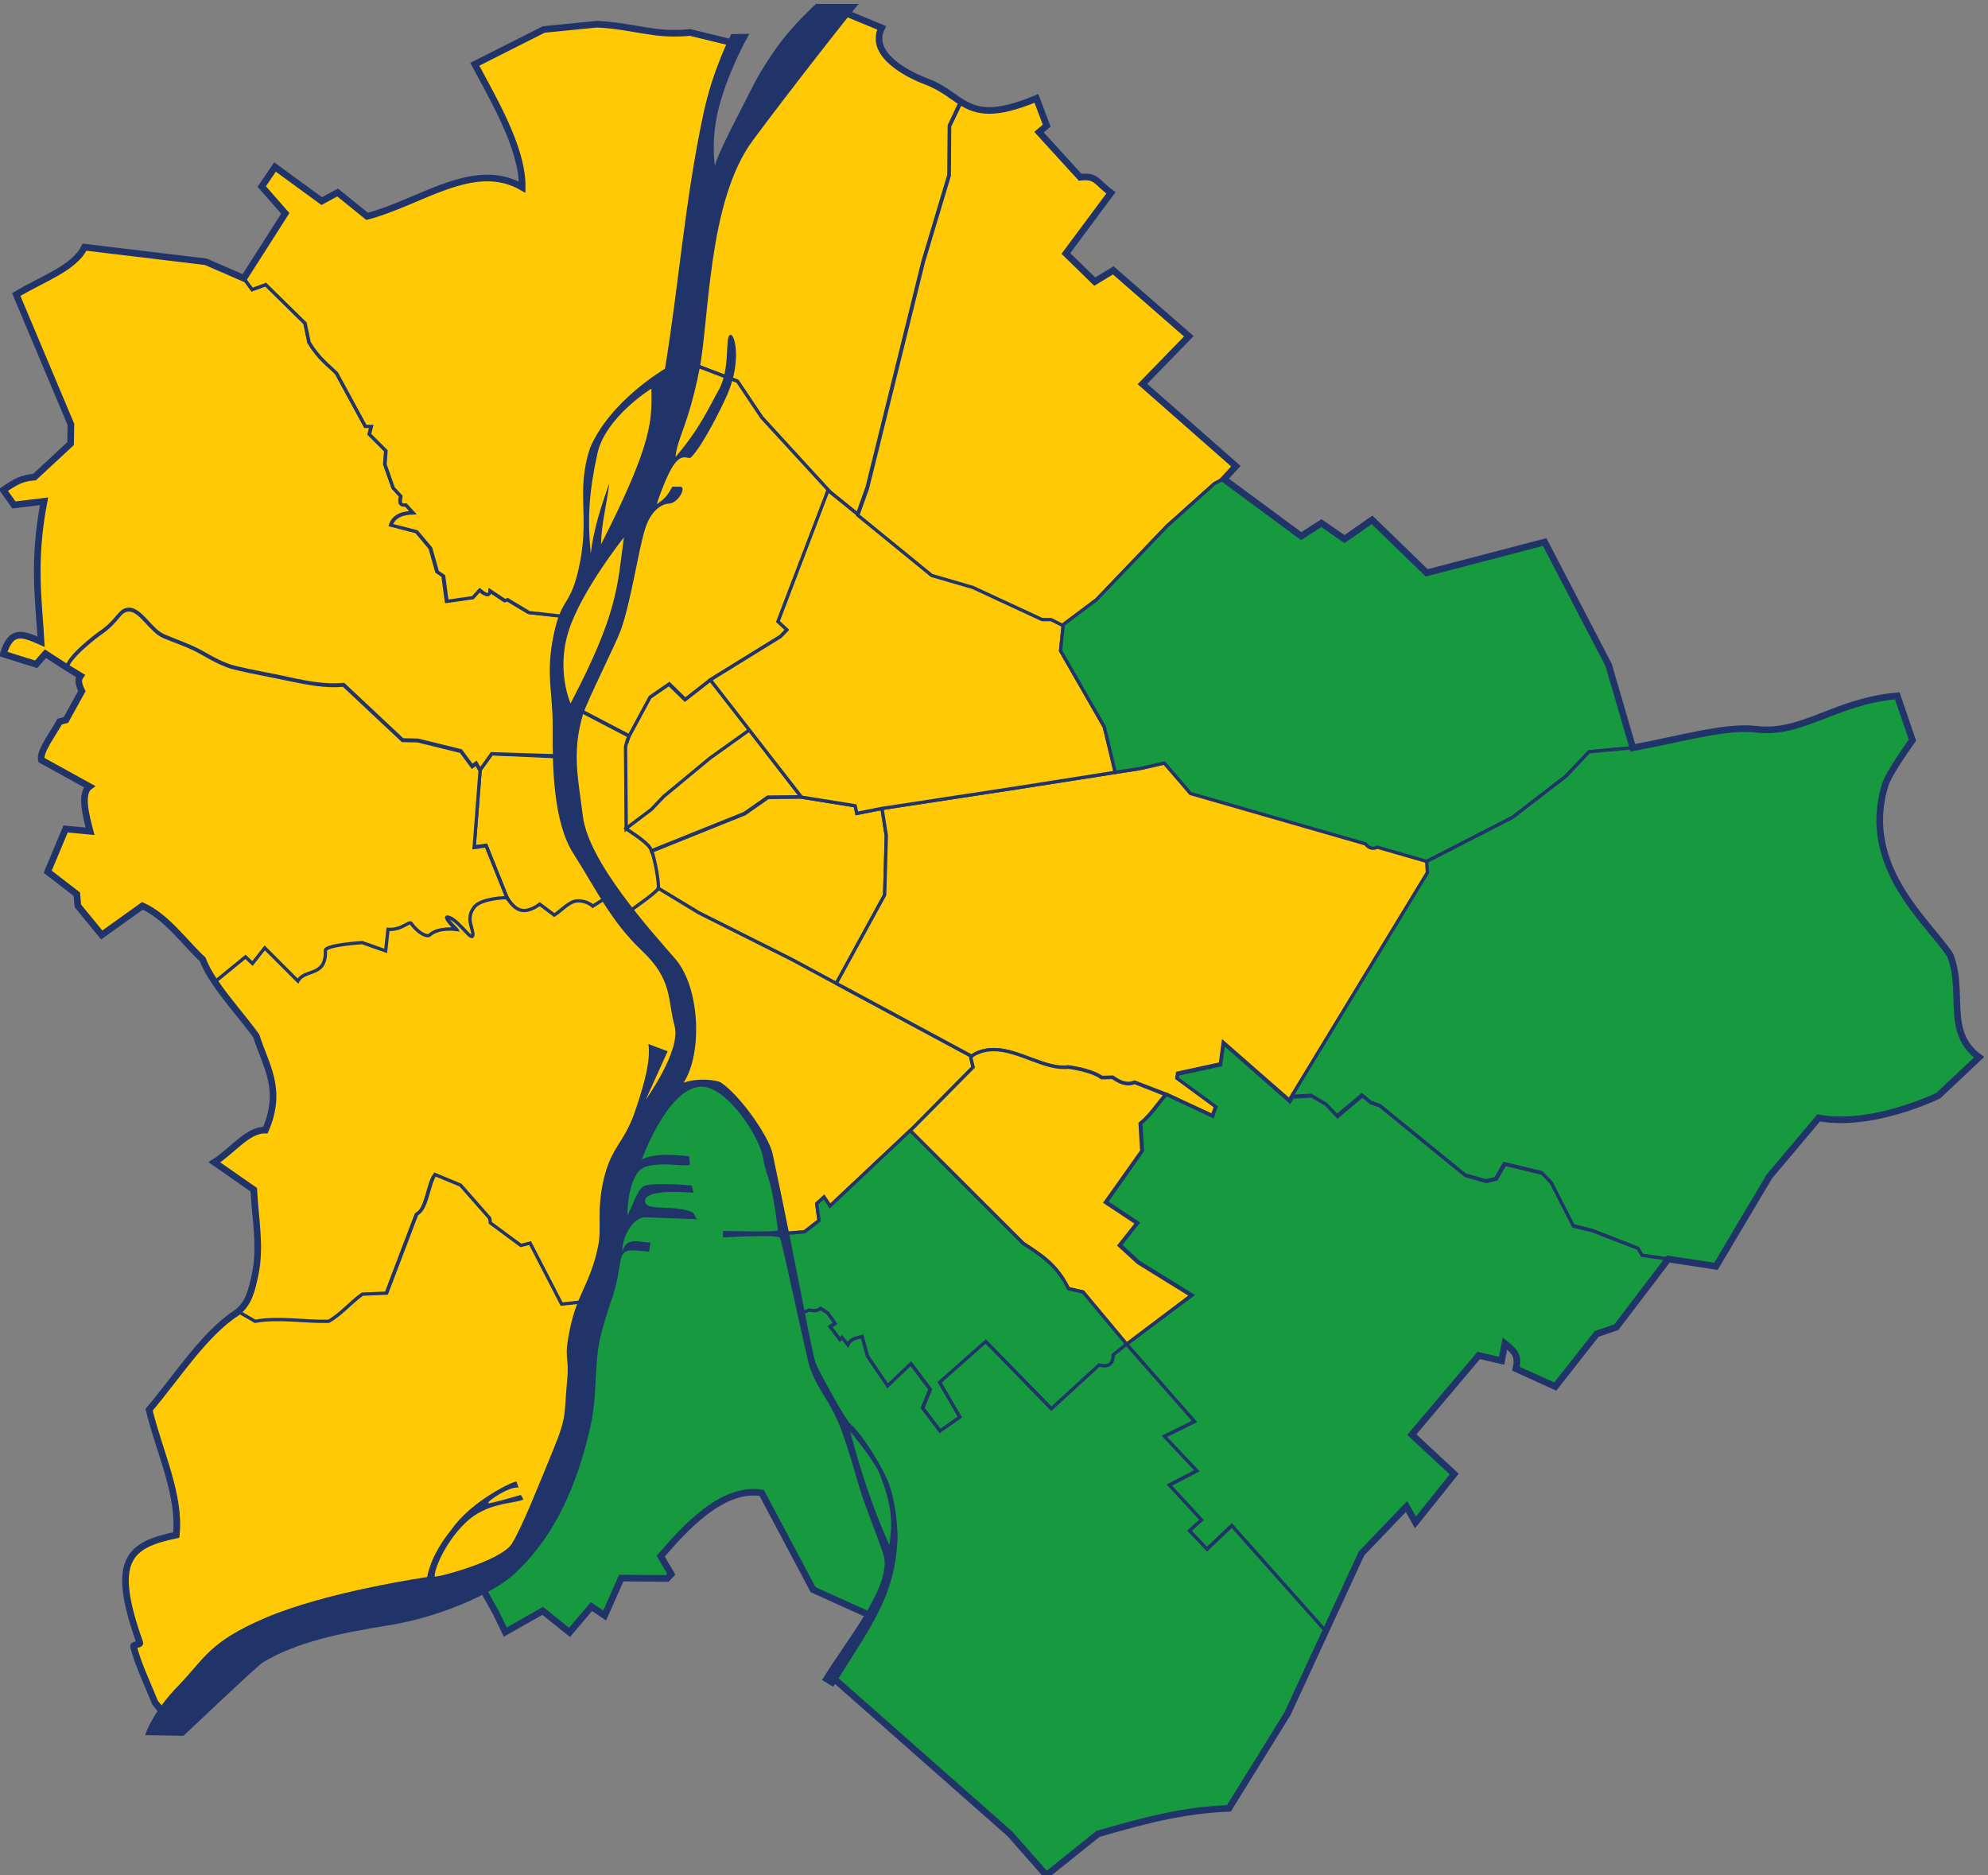<svg xmlns:svg="http://www.w3.org/2000/svg" xmlns="http://www.w3.org/2000/svg" xmlns:xlink="http://www.w3.org/1999/xlink" id="BPmap" x="0px" y="0px" viewBox="0 0 600 566" style="enable-background:new 0 0 600 566;" xml:space="preserve"><rect x="0" y="0" width="600" height="566" fill="#808080" stroke="none"/><style type="text/css">	.st0{fill:#FFCA05;stroke:#21346A;}	.st1{fill:#17993F;stroke:#21346A;}	.st2{fill:none;stroke:#21346A;stroke-width:2;}	.st3{fill:#21346A;}	.st4{fill-rule:evenodd;clip-rule:evenodd;fill:#FFCA05;stroke:#FFFFFF;stroke-width:2;}</style><path id="bp1" class="st0" d="M148.4,227.5l-3.5,4.9l-1.8,23.2l3.6-0.5l6.3,15.7c0,0,0,0,0,0c0,0,1.8,3.6,4.4,4.2 c2.6,0.6,5.7-1.8,5.7-1.8l4.4,3.3c2.3-1.5,4.5-4.2,7-4.3c2.9-0.1,4.6,1.6,4.6,1.6l5.4-3.4l0.1,0.1l0-0.1l-6.9-10.8l-5.5-12.5 l-1.9-18.6L148.4,227.5z"></path><path id="bp2" class="st0" d="M73.6,84l-11.5-5l-36.6-4.4c-3,6.3-12.6,9.5-20.6,14.3l16.5,39.2l-0.1,5.8L10.4,144 c-3.9,0.3-5.7,1.4-9.4,3.9l3.2,4.5l9.1-1.1c-3.6,18.5-1.5,31-0.9,42.4c-5.6-2.5-9.1-3.9-11.4,3.7l9.9,3.1l2.8-3.2l6.5,4.2 c0.3-3.3,9.4-10.1,10-10.5c5.5-3.7,5.8-7,8.6-7.1c0.1,0,0.2,0,0.3,0c3.5,0.2,6.5,6.4,10.3,8c3.5,1.5,7.4,2.8,11,4.7 c3.4,1.9,6.9,4,10.7,4.9c5.4,1.3,10.9,2.2,16.3,3.4c5.4,1.2,10.9,2.2,16.3,1.7l17.8,16.7l4.6,0.1l13,3.2l3.4,4.6l1.2-0.9l1.2,2.1 l0,0l3.5-4.9l22,0.7l1-10.8l0.8-4.5l-2.6,0.2l-2-12l1-7.9l2.7-7.1l-11.9-1.3l-6.5-3.9l-0.8,0.3l-4.5-3c0,2-1.4,1.2-3.1-0.2l-2.1,2.3 l-7.7,1.1l-1-7.6l-1.9-1.3l-2-7.1l-4.2-5l-7.7-2c1-2.8,3.5-3.6,6.7-3.7l-2.2-2.4c-2.1,0.3-1.8-1.2-1.5-2.6l-2.3-2.5l-2.5-7.1 l0.3-4.1l-5-5l0.6-2.4h-1.8l-8.7-16c-2.7-2.7-5.3-4.4-8.3-9.3l-1.2-5.8L80.2,85.9l-4.1,1.5L73.6,84z"></path><path id="bp3" class="st0" d="M212.3,54.7c-1.6-15.6,5.3-28.7,9.1-41.7l-13.1-3.2c-11,1.1-16.5-1.9-28.1-2.5l-16.1,1.6l-20.8,10.5 c5.4,10.2,14.5,25.4,14.3,37.1c-14.6-8.4-30.7,4.6-46.8,8.8l-8.9-7.2l-4.8,2.6L83,50.4l-4,5.9l7.1,8.1L73.6,84l2.5,3.4l4.1-1.5 l11.9,11.7l1.2,5.8c3,4.9,5.6,6.6,8.3,9.3l8.7,16h1.8l-0.6,2.4l5,5l-0.3,4.1l2.5,7.1l2.3,2.5c-0.2,1.4-0.6,2.9,1.5,2.6l2.2,2.4 c-3.1,0.1-5.7,0.9-6.7,3.7l7.8,2l4.2,5l2,7.1l1.9,1.3l1,7.6l7.8-1.1l2.1-2.3c1.7,1.4,3,2.1,3.1,0.2l4.5,3l0.8-0.3l6.5,3.9l11.8,1.3 l6-12.2l15.1-21.1l7-16.6l7.5-27.2l2.7-27.4l5.7-27.1L212.3,54.7z"></path><path id="bp4" class="st0" d="M290,30.5c-3.1-1.9-5.9-4.5-10.7-6.3c-4.3-1.6-17.7-7.7-13.5-16.2L253,3l0,0 c-12.4,19.4-31.3,32.3-36.4,51.6l-1.2-0.3l-5.8,27.4l-2.7,27.4l15.6,5.9l7.3,10.9l20,22l9,7.3l2.9-8.1l16.9-68.3l7.8-26l0.1-14.9 L290,30.5z"></path><path id="bp5" class="st0" d="M172.2,213l-0.8,4.4l-1,10.8h0.1l1.9,18.6l5.5,12.5l6.9,10.8l0,0.1l4.6,5.4c2.7-1.8,9.3-6.5,9.5-7.5 c0.2-1.8-1.2-10.1-2.5-12.1c-1.3-2.1-7.3-5.8-7.3-5.8l-0.2-24.4c0-1,1-3.6,1-3.6L172.2,213z"></path><path id="bp6" class="st0" d="M214.4,205.2l-7.7,6l-4.8-4.7l-5.8,4l-6.3,11.7c-0.3,0.8-1.1,2.9-1,3.6l0.2,24.4c0,0,0,0,0,0l7.7-5.8 l3.7-3.9l14-11.6l11.9-8.5L214.4,205.2z"></path><path id="bp7" class="st0" d="M226.2,220.3l-11.9,8.5l-14,11.6l-3.7,3.9l-7.7,5.8c0.1,0.1,6,3.7,7.3,5.8c0.1,0.2,0.3,0.5,0.4,0.9 l28.1-11.3l7-4.9l10.1-0.1L226.2,220.3z"></path><path id="bp8" class="st0" d="M266.2,244l-7.6,1.5l-0.5-2.3l-16.2-2.6l-10.1,0.1l-7,4.9l-28.1,11.3c1.1,2.9,2.2,9.6,2,11.2 c0,0,0,0,0,0.1l12.3,7.4l27.9,14l13.5,7.3l14.6-26.7l0.5-17.9L266.2,244z"></path><path id="bp9" class="st0" d="M198.7,268.1c-0.4,1.1-6.8,5.6-9.4,7.4l13.5,15.8c3.6,8.4,5.2,16.9,4,25.6l-8,14.9 c2.6-1.4,5.3-2.7,7.5-3.4c2.9-1,5.2-1.4,6.8-1.4c3.2,0,4.3,1.2,4.3,1.2c5.8,5.2,10.2,11.7,13.7,17.3l5.7,26.8l6-0.5l4.4-3.4 l-0.7-5.1l2.2-2l1.8,2.7l24.2-22.7l0,0l19-19.2l-0.7-2.9c0,0,0-0.1,0.2-0.4l-54.4-29.3l-27.9-14L198.7,268.1z"></path><path id="bp10" class="st0" d="M351.4,230.3l-7.5,1.7l-37.1,5.8l-40.6,6.2l1.3,8.2l-0.5,17.9l-14.6,26.7l40.9,22 c0.3-0.3,1-0.8,2.4-1.3c1.4-0.5,2.8-0.7,4.2-0.7c7.6,0,15.5,6.1,22.5,5.2c7.8,1.1,10.1,3.2,10.1,3.2l3.3-0.1 c1.8,1.3,4.3,2.6,6.6,1.5l9.4,3.6h0l0.1,0l14,6.5l1-2.8l-11.7-8.6l0.2-1.4l12.9-2.8l0.9-6.5l20,17.5l0.8-1.4l41-67.5l-0.2-3.4 l-14.9-4.3c-1.4,0.6-2.5,0.3-3.6-1l-52.8-15.2L351.4,230.3z"></path><path id="bp11" class="st0" d="M64.8,296.2c3.7,5.5,9.2,11.7,12.5,16.3c0,0,0.1,0.1,0.1,0.2c2.7,8.7,8.1,15.9,2.7,28.3 c-5.3-0.2-10.1,6.4-15.4,9.7l11.9,8.3c0.4,8.5,2.2,17.1,0.4,25.6c-1,4.8-2,8.8-5.4,11.4l5.2,3c7.3-1.3,14.8,0.2,22.2,0 c3.9-2.2,6.6-5.6,10.2-8.2l7.3-0.3l9.1-23.9c3.1-1.4,3.5-9.1,5.5-11.9l7.7,3.2l8.8,10l0.2,1.4l9.2,6.8l2.8-0.7l9.5,18.4l9.5-1 l3.9-10.5l4.9-30.2l18.9-35c1.2-8.8-0.3-17.3-4-25.6l-18.2-21.4l0,0l-5.4,3.4c0,0-1.7-1.7-4.6-1.6c-2.5,0.1-4.7,2.8-7,4.3l-4.4-3.3 c0,0-3.1,2.5-5.7,1.8c-2.6-0.6-4.4-4.2-4.4-4.2c0-0.3-7.8,0.1-9.8,2.7c-2.9,3.6-0.2,6.7-0.5,8.6c-0.3,1.9-3.9-3.9-6.9-5.3 c-3-1.3,1.7,3.5,1.7,3.5s-5.2-0.6-7.8,1.7c-0.9,0.8-3.7-0.8-5.6-3.5c-0.7-0.9-2.8,2.1-7,1.8l-0.7,6.5l-7.1-2.5 c0,0-11.2,0.7-11.1,2.4c0.3,8.1-6.2,5.4-8.3,9.2l-10-10l-3.7,4.7l-2.1-2L64.8,296.2z"></path><path id="bp12" class="st0" d="M24.3,204.1c-0.8,1.1-0.7,2.3,0.4,4.6l-4.8,8.7l-1.9,0.5c-2.1,3.9-6.2,9.1-5.5,11.6l14.5,8 c-2.9,2.1-0.9,9.4,0.2,13.5l-7.4-0.7l-5.4,12.9l8.8,6.8l0.3,3.5l7.2,8.8l12.3-8.8c7.3,3.3,12.7,11.1,18.2,16.2c0.7,2,2,4.3,3.6,6.7 l9.3-7.6l2.1,2l3.7-4.7l10,10c2.1-3.8,8.6-1.1,8.3-9.2c-0.1-1.7,11.1-2.4,11.1-2.4l7.1,2.5l0.7-6.5c4.3,0.3,6.4-2.7,7-1.8 c1.9,2.7,4.7,4.3,5.6,3.5c2.6-2.4,7.8-1.7,7.8-1.7s-4.7-4.8-1.7-3.5c3,1.3,6.6,7.2,6.9,5.3c0.3-1.9-2.4-5,0.5-8.6 c2-2.5,9.5-2.9,9.8-2.7l-6.3-15.7l-3.6,0.5l1.8-23.2l-1.2-2.1l-1.2,0.9l-3.4-4.6l-13-3.2l-4.6-0.1l-17.8-16.7 c-5.5,0.5-11-0.6-16.3-1.7c-5.4-1.2-10.9-2.1-16.3-3.4c-3.8-0.9-7.3-3-10.7-4.9c-3.6-2-7.5-3.2-11-4.7c-3.8-1.6-6.8-7.8-10.3-8 c-0.1,0-0.2,0-0.3,0l0,0c-2.9,0.1-3.1,3.4-8.6,7.1c-0.6,0.4-9.7,7.2-10,10.5L24.3,204.1z"></path><path id="bp13" class="st0" d="M206.9,109.1l-7.5,27.2l-7,16.6L177.3,174l-6,12.1l0.1,0l-2.7,7.1l-1,7.9l2,12l2.6-0.2l0,0l17.6,9.2 c0,0-0.4,1-0.7,2.1l0,0c0.2-0.8,0.5-1.6,0.7-2.1l6.3-11.7l5.8-4l4.8,4.7l7.7-6l21.2-13.1l1.9-2l-2.7-2.5l15.2-39.5L229.9,126 l-7.3-10.9L206.9,109.1z"></path><path id="bp14" class="st0" d="M249.9,148L249.9,148l-15.1,39.6l2.7,2.5l-1.9,2l-21.2,13.1l11.8,15.2l15.7,20.2l16.2,2.6l0.5,2.3 l7.6-1.5l0,0l40.6-6.2l29.8-4.7l-3.3-13.7l-13.2-23l0.8-7.9l-3.6-1.8h-2.7l-20.9-9.7l-12.4-3.6L249.9,148z"></path><path id="bp15" class="st0" d="M369.2,144.5l3.6-3.9l-28.2-24.8l14-14.4l-22.8-19.9l-5.6,3.4l-8.7-8.5l13.6-18.3 c-4.4-3.2-4.3-5.3-9.3-4.7l-12.4-13.6l2.3-2l-3.1-8.2c-12.7,5.3-17.9,4-22.5,1.2l-3.5,7.3l-0.1,14.9l-7.8,26l-16.9,68.4l-2.9,8.1 l22.3,18.2l12.4,3.6l20.9,9.7h2.7l3.6,1.8l0,0l10-7.5l21.3-22.4l14.3-12.8L369.2,144.5z"></path><path id="bp16" class="st1" d="M492.7,225.7l-7.3-25l-19.3-37.1l-35.6,9.3l-16.5-16l-8.3,5.8l-7-4.8l-6.1,3.9l-23.3-17.2l-2.7,1.3 l0,0l-14.3,12.8L330.9,181l-10,7.5l-0.8,7.9l13.2,23l3.3,13.7l7.3-1.1l7.5-1.7l7.9,9.2l52.8,15.2c1.1,1.4,2.3,1.6,3.6,1l14.9,4.3 l25.9-13.3l16.1-12.4l7-7.4L492.7,225.7z"></path><path id="bp17" class="st1" d="M503.4,380l14.4,2.2l16.1-27.1l14.9-17.7c12.2,2.3,27.2-2.6,36.1-6.7l12.3-11.6 c-10.4-7.6-4.3-19.5-8.7-30.8c-6.4-9.9-27.3-26.7-19.6-51.5c1.1-3.6,8.2-13.4,8.2-13.4l-4.6-13.4c-19.2,1.8-28.6,11.8-42.6,10.1 c-9.2-1.1-23,3-37.2,5.6l-13.1,1.2l-7,7.4l-16.1,12.4l-25.9,13.3l0.2,3.4l-41,67.5l5.8-0.3l4.3,2.5l3.6,3.7l7.5-6.3l2.5,2.1l2.8,1 l25.8,21l6.3,1.8l3-0.7l2.6-4.5l11.2,2.7l2.8,2.9l6.7,13.1l5.6,1.4l13.9,5.4l1.1,2.1L503.4,380z"></path><path id="bp18" class="st1" d="M400,492.3l10.8-23.4l13.6-14.2l2.7,4.8l11.7-14.6L426.1,433l20.2-23.9l6.9,1.6l1-5.2 c3.2,2.5,4.2,4,3.3,7.6l11.9,5.4l12.5-15.9l5.9-2l15.7-20.6l-7.9-1.1l-1.2-2.1l-13.9-5.4l-5.6-1.3l-6.7-13.1l-2.8-2.9l-11.2-2.7 l-2.6,4.5l-3,0.7l-6.3-1.8l-25.8-21l-2.8-1l-2.5-2.1l-7.5,6.3l-3.5-3.7l-4.3-2.5l-5.8,0.3l-0.8,1.4l-20-17.6l0,0l-0.9,6.5l-12.9,2.8 l-0.2,1.3l11.7,8.6l-1,2.8l-14-6.6c-2.6,2.9-4.4,6.1-7.7,8.7l0.5,8.3l-10.9,15.5l9.5,6.3l-5.3,6.7l5.7,5.2l16,9.9L340,405.7 l20.4,23.4l-9.1,4.5l9.8,10.4l-8.3,4.3l9.7,10.5L359,462l5.2,5.6l7.5-7.1L400,492.3z"></path><path id="bp19" class="st0" d="M299.9,316.8c-1.4,0-2.8,0.2-4.2,0.7c-2.5,0.9-2.7,1.7-2.7,1.7l0.7,2.9l-19,19.2l34,33.9 c5.3,3.5,10,6.2,13.7,13.7l4.4,1l13.2,15.8l19.5-14.7l-16-9.9l-5.7-5.2l5.3-6.7l-9.5-6.3l11-15.5l-0.5-8.3c3.3-2.7,5.1-5.8,7.7-8.7 l-9.4-3.7c-2.3,1.1-4.8-0.2-6.6-1.5l-3.3,0.1c0,0-2.3-2.1-10.1-3.2C315.4,322.9,307.5,316.8,299.9,316.8z"></path><path id="bp20" class="st1" d="M274.7,341.2L250.5,364l-1.8-2.7l-2.2,2l0.7,5.1l-4.4,3.4l-6,0.5l1.9,9l3.1,15.2l2.4-1 c1.1,0.1,2.1,0.5,3.5-0.5l2.2,1.5l2.1,3l-1.5,1l3,3.9l0.6-0.6l1.8,2.2c1-2.1,2.8-2,4.3-2.5l1.6,5.9l6.1,9l7.1-6.7l5.8,7.7l-2.3,5.6 l5.3,7l6-4.2l-6.1-10.5l13.9-12.3l19.8,20.3l14.4-13.2c2.7,0.7,4.3-0.1,4.3-3.1l4-3.2l0,0l-13.2-15.8l-4.4-1 c-3.6-7.4-8.4-10.2-13.7-13.7L274.7,341.2z"></path><path id="bp21" class="st1" d="M136.2,481.5l7.7-5l5.8,10.4l2.8,5.8l11.3-6.4l8.1,6.5l6.6-7.8l4,2.7l5-11.3l13.9,0.1l1.2-1.3 l-3.2-5.4c7-8.1,18.5-21.1,30.5-19.1l15.5,29.2l17.5,7.9l5-11.2l0.3-6l-2-6.8l-3.8-8.8l-8.8-27.3l-9-16.6l-6.1-29.7l-7.6-35.7 c-3.4-5.7-7.9-12.1-13.7-17.3c0,0-1.1-1.2-4.3-1.2l0,0c-1.7,0-3.9,0.4-6.8,1.4c-2.2,0.8-4.9,2-7.5,3.4L187.8,352l-4.9,30.2 l-3.9,10.5l0,0l-2.7,10.9L175,425l-3.6,15.4l-13,25.9l-6,5.8L136.2,481.5z"></path><path id="bp22" class="st0" d="M53.9,520.6c9.8-14.6,18-22.3,42.7-29.5l39.6-9.6l0,0l16.2-9.3l6-5.8l13-25.9L175,425l1.3-21.5 l2.7-10.9l-9.5,1l-9.5-18.4l-2.8,0.7l-9.2-6.8l-0.2-1.4l-8.8-10l-7.7-3.2c-2,2.8-2.4,10.5-5.5,11.9l-9.1,23.9l-7.3,0.3 c-3.6,2.5-6.3,6-10.2,8.2c-7.4,0.2-14.9-1.3-22.2,0l-5.2-3c-9.9,6.4-17.9,19.1-26.6,29.4c3,12.5,9.5,25.7,8.2,37.8 c-14.3,3-20,7.4-11,32.5c0.3,0.7-2.1,0.4-1.9,1.2c1.5,5.6,3.7,10,6.5,16.9L53.9,520.6z"></path><path id="bp23" class="st1" d="M251.2,506.2l53.6,47.3l11,12.5l15.6-12.5c13.5-3.9,25.7-7.2,39.5-7.7l17.7-28.6l11.5-24.9 l-28.3-31.8l-7.5,7.1L359,462l3.6-3.3l-9.7-10.5l8.3-4.3l-9.8-10.4l9.1-4.5L340,405.7l-4,3.2c0,2.9-1.6,3.8-4.3,3.1l-14.4,13.2 l-19.8-20.3l-13.9,12.3l6.1,10.5l-6,4.2l-5.3-7l2.3-5.6l-5.8-7.7l-7,6.7l-6.1-9l-1.6-5.9c-1.5,0.5-3.3,0.4-4.3,2.5l-1.8-2.2 l-0.6,0.6l-3-3.9l1.5-1l-2.1-3l-2.2-1.5l0,0c-1.4,1.1-2.4,0.6-3.5,0.5l-2.4,1l3,14.5l9,16.6l8.8,27.3l3.8,8.8l2,6.8l-0.3,6 l-6.5,12.1l0.4,0.2L251.2,506.2z"></path><path id="bp" class="st2" d="M212.3,54.7c-1.6-15.6,5.3-28.7,9.1-41.7l-13.1-3.2c-11,1.1-16.5-1.9-28.1-2.5l-16.1,1.6l-20.8,10.5 c5.4,10.2,14.5,25.4,14.3,37.1c-14.6-8.4-30.7,4.6-46.8,8.8l-8.9-7.2l-4.8,2.6L83,50.4l-4,5.9l7.1,8.1L73.6,84l-11.5-5l-36.6-4.4 c-3,6.3-12.6,9.5-20.6,14.3l16.5,39.2l-0.1,5.8L10.4,144c-3.9,0.3-5.7,1.4-9.4,3.9l3.2,4.5l9.1-1.1c-3.6,18.5-1.5,31-0.9,42.4 c-5.6-2.5-9.1-3.9-11.4,3.7l9.9,3.1l2.8-3.2l6.5,4.2l4.1,2.5c-0.8,1.1-0.7,2.3,0.4,4.6l-4.8,8.7l-1.9,0.5c-2.1,3.9-6.2,9.1-5.5,11.6 l14.5,8c-2.9,2.1-0.9,9.4,0.2,13.5l-7.4-0.7l-5.4,12.9l8.8,6.8l0.3,3.5l7.2,8.8l12.3-8.8c7.3,3.3,12.7,11.1,18.2,16.2 c0.7,2,2,4.3,3.6,6.7c3.7,5.5,9.2,11.7,12.5,16.3c0,0,0.1,0.1,0.1,0.2c2.7,8.7,8.1,15.9,2.7,28.3c-5.3-0.2-10.1,6.4-15.4,9.7 l11.9,8.3c0.4,8.5,2.2,17.1,0.4,25.6c-1,4.8-2,8.8-5.4,11.4c-9.9,6.4-17.9,19.1-26.6,29.4c3,12.5,9.5,25.7,8.2,37.8 c-14.3,3-20,7.4-11,32.5c0.3,0.7-2.1,0.4-1.9,1.2c1.5,5.6,3.7,10,6.5,16.9l4.6,5.9c9.8-14.6,20.6-21.5,45.2-28.8l39.6-9.6l7.7-5 l5.8,10.4l2.8,5.8l11.3-6.4l8.1,6.5l6.6-7.8l4,2.7l5-11.3l13.9,0.1l1.2-1.3l-3.2-5.4c7-8.1,18.5-21.1,30.5-19.1l15.5,29.2l17.5,7.9 l-11.7,18.5l53.6,47.3l11,12.5l15.6-12.5c13.5-3.9,25.7-7.2,39.5-7.7l17.7-28.6l11.5-24.9l10.8-23.4l13.6-14.2l2.7,4.8l11.7-14.6 L426.1,433l20.2-23.9l6.9,1.6l1-5.2c3.2,2.5,4.2,4,3.3,7.6l11.9,5.4l12.5-15.9l5.9-2l15.7-20.6l14.4,2.2l16.1-27.1l14.9-17.7 c12.2,2.3,27.2-2.6,36.1-6.7l12.3-11.6c-10.4-7.6-4.3-19.5-8.7-30.8c-6.4-9.9-27.3-26.7-19.6-51.5c1.1-3.6,8.2-13.4,8.2-13.4 l-4.6-13.4c-19.2,1.8-28.6,11.8-42.6,10.1c-9.2-1.1-23,3-37.2,5.6l-7.3-25l-19.3-37.1l-35.6,9.3l-16.5-16l-8.3,5.8l-7-4.8l-6.1,3.9 l-23.3-17.2l3.6-3.9l-28.2-24.8l14-14.4l-22.8-19.9l-5.6,3.4l-8.7-8.5l13.6-18.3c-4.4-3.2-4.3-5.3-9.3-4.7l-12.4-13.6l2.3-2 l-3.1-8.2c-12.7,5.3-17.9,4-22.5,1.2c-3.1-1.9-5.9-4.5-10.7-6.3c-4.3-1.6-17.7-7.7-13.5-16.2L253,3l0,0 c-12.4,19.4-31.3,32.3-36.4,51.6L212.3,54.7z"></path><path id="duna" class="st3" d="M246.5,1c0,0-7.6,6.7-12.9,14.5c-5.2,7.7-5.2,8.3-10.2,18c-4.7,9.1-7.6,15.3-7.6,16.7 c-0.1-0.5-1.5-9,1.7-19.7c3.2-11,8.7-20.3,8.7-20.3l-5.5,0.1c0,0-5.5,10.4-8.4,24c-5.7,26.9-7.2,50-11.6,77c0,0-16.7,9.7-22.7,24.1 c-4.1,13-0.2,19.8-2.9,34c-2.7,14.2-5.5,10.1-8,22.2c-2.5,12.2-0.2,16.8-0.3,28.3c-0.1,11.5,0.2,28.4,6.3,37.8 c6.9,10.8,11.2,20.3,20.6,29.2c9.4,8.9,7.7,14.7,9.9,22.8c2,7.4-8.7,22.2-8.7,22.2l6.6-14.6l-5.8-2.2c0.6,4-0.5,10.1-4.1,20.5 c-3.5,10-7.1,10.2-9.5,20.8c-2.1,9.5-0.4,14.1-1.6,19.8c-2.3,11.1-6.2,14.1-8.4,24.5c-2.2,10.3-0.1,7.9-1,16.8 c-0.9,8.9,0.2,9.6-4.1,20c-4.3,10.4-9.2,23-12.5,28.4c-3.4,5.4-23.5,10.5-23.3,9.9c-0.2-1.9,3-10.2,9.4-16.3 c6.3-6,13.9-5.5,17.4-6.9l-0.8-1.4c0,0-9.2,2.7-9.8,2.5c-0.8-0.3,6.3-5.2,9.1-4.7l-0.6-1.8c-0.3-0.5-13.4,5.5-19.6,14.4 c-6.7,8.2-7.3,14.3-7.4,14.4c0,0-30.1,4.3-48.8,12.3c-17,7.3-18.1,12-26.2,20.4c-8.2,8.4-10.1,15-10.1,15l11.6,0.2 c0,0,22.2-21.1,24-22.2c10-6,23-8.8,38.3-11.2c14.7-2.4,31.1-9.4,37.7-15.6c9.7-9,17.9-22.5,22.8-44.3c2.3-10.2,0.9-19.3,3.3-28.2 c3.1-11.8,3.9-10.2,5.5-20.3c0.5-3.3,0.8-4.8,4.3-4.7c2,0.1,4.6,0.4,4.6,0.4l0.4-2.8c-3.2,0.1-7.2-2-8.5,2.8 c-0.1-4.5,3.3-10.5,7-10.4l15.5,0.6l-1.1-2c-5.7-2.7-14.9-0.1-14.5-3.7c0.3-3.7,14.6-2.3,14.6-2.3l-0.5-2.2c0,0-12.5-1.1-14.7,0.3 c-1.8,1.2-3.1,5.8-4.8,8.8c0.2,0.1-0.3-8.8,3.5-13.4c3.1-3.8,15.6-0.9,15.4-2.1L208,349c-6.4-0.7-11.2-0.7-14.3,1 c0,0,7.6-21.3,17.6-22c7.9-0.5,17.9,15,19,21.4c1.2,7,2.3,4.5,4.5,21.9c0.1,0.7-16.6,0.2-16.6,0.2l0,2c0,0,16.6-1,17.2,0.1 c0.6,1,8.2,36.8,8.9,38.8c2.6,7.6,6.2,10,9.7,19.4c2.4,6.5,4.3,13.7,5.6,17.9c2.1,6.5,5.3,14.2,7,19.4c3,9.4-11.6,26.4-18.5,38 l3.4,2c11.4-18.4,18.6-27.1,19.4-44.8c0-1-0.1-10.7-3.2-17.9c-1.6-3.6-6.7-12.6-11-16.6c-1.8-1.6-9.4-15.7-10.5-18.3 c-1.1-2.8-5.4-27.4-13-63.2c-1.2-5.6-10.3-18.2-15.7-21.6c-1.1-0.7-6.8-1.5-11.2,0.1c5.7-8.6,5.1-28.6-2.5-37.4 c-7.2-8.3-26.3-29.3-27.9-43.2c-1.2-10.1-3.5-19,0.1-30.7c1.4-4.4,9.8-21,11.4-25.4c3.1-8.9,5.1-23,7.1-29.8 c1.7-6.1,5.1-8.2,7.4-8.3c2.8-0.1,5.4-5.1,3.4-5.1l-2.4,0c-1.7,3.4-3.2,4.2-4.7,5.3c0,0,2.7-8.5,5.3-12.1s4.3-1.2,5.1-2.1 c3.5-3.5,9.2-15,10.9-18.9c4.4-10.1,2.3-18.8,0.8-18c-1.6,0.8,0.3,10.4-3.6,17c-2.2,3.8-5.3,11.1-12.8,19.8 c0.4-5.5,3.8-9.3,7.2-26.4c3-15.2,2.5-50.8,16.1-69.1c10.7-14.5,32.3-42,32-41.2H246.5z M196.6,117.3c0.1,9.4,0.7,15.8-15.2,47 c0.1-6.2,1.7-11.9,2.5-18.5c-2.4,6.8-4.7,13.7-5.6,21.2c-1.1-10.9-0.4-19.1,2-30.1C182.7,125.9,196.6,117.3,196.6,117.3z  M188.3,162.2c-2,14.6-1.7,22.7-16.1,50.1c0,0-4.4-9.8-0.6-21.8C175.4,178.4,188.3,162.2,188.3,162.2z M256.6,432.1 c0,0,7.4,8.7,9.1,13.3c3.2,8.4,3.9,13.5,2.7,20.9C263.2,454.8,259.7,443.7,256.6,432.1z"></path><path id="path3992" class="st4" d="M943.5,157.9l-1.9,3.5l-2-1.7l-1.2-0.4l-1.9,1.3l-1.6,0l-1.6,1.5l-2.4,0.2l-3.1,3.7l1,2l-0.6,0.7 h-1.1l-1.2-1.1l-3.5,0l-1.1-1.8l-1.4,0l-3.6-2.2l-3.4,8.1h-1l-0.6,0.7l-0.7,0l-2.5-2.2l-2.8,1.6l-5.5-5.1l-6.1-3.2l-4.3-5.3 l-1.4-3.9l-0.2-1.7l-1-1.9v-1.9l-3.8-5.9l-2.4,2.2l-6.9-1.7l-1.6,3.7l-0.1,2.7l-1.3,2.4l-0.4,2.4l-3.7-0.8l-1.4-1.1l-6.1,4.7 l-3.5,1.3h-1.6l-1.6,1.8l-2.9-3.2l1.1-3.3l1.8-3.2l1.3-0.1v-1.1l0.8-0.5l0.5-1.3l-3-4.1l-2.1-0.6l-3.6-1.6l-0.5-0.8l-2.8,1l-1.2,1.6 l-0.7,3.1l-1.7,1.6l-0.8-0.5l-4.1,0l-4.3,4.1l-2.2,0.7l-1.4,1.3l0,1.9l-2.4,1.1l-0.7,0.8l-2.8-1.5H819l-1-1.6l-3.3-0.1l-2-1.4H811 l0,1.3l1.7,2.2l-0.5,1l-1,0.2l-6.1-6.5l-1.2-0.1l0-1.9l-1.6-3.3l0.1-4.5l-0.9-2.2l-0.1-6.6l0.8-1.1l0-1.8l2.8-3.6l0-1.9l0.7-1 l-0.1-2l0.7-1.1l0.3-2.2l-0.6-0.5l-2.6,0.1l-2.1-1.2l0.7-1l0-1.6l-2.7-1.3l0.9-1.5l-0.9-2.1l-1-1.1l-1.9-0.9l-2.3-2.2l-0.1-1.1 l-2.4-2.5l-2-3.3l-1.6-1.7l0-0.9l1.3-1.7l1.2-0.4l0.7-0.9l0-5.3l-0.5-1.3l-2.7-2.8l0-1l-1-1l-1.2,0.8l-2.2-2.2l-0.4-1.4l-0.8-1.2 l-1.4-1l0-2l-0.7-1l-0.1-2.1l0.9-1.2l0-1.4l-0.6-1l0-1.3l2.9-2.7l0.1-2.2l2.5-1l0-1.3l2.8-2.2l1.9-0.5l-1.4-1.2l0-1l-1.2-0.8l0-1 l3.1-1l2.1,0.8l1.3,1.3l1.5,0.7l3.8-0.1l-0.4-0.7l0.2-3.2l-1.3-2.4l0.6-2.8l0.9-1.1l0.8,0.4l2.4-1.9l4,2.3l1.3-1.1l0-1.3l-1.9-1.9 l-0.1-1.3l0.9-2.2l-1.6-2.1l-1.3-2.5l0.5-3.1l-0.8-1.1l-2,0L800,27l-1.2-1.1l0-1.2l-1.5-1l-1.3-1.5l-0.4-2.2l-2-1.1h-1.4l-1.4-1.5 l-2-1.1l0-3l-0.7-1.4l0.7-1.2V8.2l1.8-2.5l-1-1.4l1-2.2l-1.6-0.9L787.7,0l2.5-2.8h3.7l1.4-1.5l0-1.5L794.6-7v-1.2l1.8-1.8l0-2.3 l2.2-1.2h1.8l1,0.9l2.2-1.5l1.7,0.9l2-0.9l2.8,3.2l0.1,1.1l0,0l0,0l2.4,0.9l1.9-0.7l1.3,0.5l0.7,1.8l0,0l0,0l0,4.6l-1.6,0l0,1.8 l-1.1,0.8l-1.7,0.4l-2.8,2l0,1.8l0.8,1.6h1l0.4,0.9v0.7l2,2.2l1,0l1,1.1l0,1.6l0.6,0.7l2.5,0.8l2.2,1.9v2.3l0.8,1.1l1.3,0l1.4,1.1 l0,1l1.6,0.9l2.7-1.4h4.9l1.3,1l1.3-1h1.8l3.8,3.7l2.1,0l0.6,0.5l0.6-0.6l4,0.1l1.6-1.1l2.6,0l1.6,1.9h0.7l1.1,0.8l1.4,0l0.9-0.8 l1.7,0l0.9,0.9h2.4l1.7,2.2l-2,1.6l-0.9,3.3l0.9,0.1l1.2,1.1l1.6,0.3l0,0.9l-1.3,1.3l0.3,4.1l2,2.5l1,0.2l0,1.8l1.4,2l1.1,0l0.9-0.8 l1.4-0.2l0.6-0.6l-0.6-1.1l-1.1-0.4l-0.8-0.8l0.9-1.1l1.3-0.7l1.3-0.1l2.7-3.5l3.5,1.4l1.8,2.3l0.1,0.7l1.6,0.9l-0.6,1.4l0,2 l-1.1,1.3l2.1,2.4v1.6l3.7,3.2l0,1.2l1.2,2.4l1,1.3l0,2l0.7,1.6l-0.1,2.3l-1.3,2.6l0.5,0.7v2.1l1.5,1.4l1.9,0.8l1.6,2.6h0.7l3.2-3.1 l5.1-0.1l0.8,1.1l-1,1.7l-0.8,1.9l-2.7,3.2v0.8l2,0.4l4.4,3.6l1.6,1.1l-0.1,1.6l0.9,1.1l0.1,1.7l1.8,0.4l1.8,2l2,0.1l0.9,1v0.6 l3,2.5l2,0l1.9,2.1l2,0.3l2,1.6v1.8l0.8,0.1l1,1.2v2.2l2.7,4.2l0,2.4l-2,3l-0.3,3.9l3.8,0.7l3.3,1.4l0.5,1.3l2.7,1.7l0,1.9l1.5,1.6 v1.9l0.5,1l-1.1,1.2l-0.8,1.8l-3,2.7l-0.1,2.5l-0.7,1.5l1.7,2.1L937,145l3,4.3l1.1,5.6l2.6,0.8L943.5,157.9z M820.3,61.5l-0.9-1.5 l0.1,3l0.5,1.3l-2.1,0l-1,0.8h-2.1l-0.5-0.5l-0.8,0.4l0.5,0.8l-0.5,1l-2.1-0.6H809l-1.4,0.8l1.6,2.4l-0.4,1.6l-1.2,0.9l1,0.7l0,2.8 l-1.1,0l1.5,0.8l-0.5,1.2l1.1,1.7l-0.9,1.2l1.5,1.7l1.4,0l1.7,2.1l0,2.9l-0.6,0.4l0.7,0.8l0,2.2l-2.3,2.5l0,1.4l0.8,2l-0.7,1.1h-1.3 l1.8,3.2l3.2-2.6l4.1,0.1l0.6,0.7l0.8-0.5l0.6,0.5l1.2-1.4l1.1,0l-0.6-1l0.8-0.6l1.6,0l1.7,2.3l0.8,0.4l-0.6,1.4l4.8,4.7l1.5-1 l2.4-0.3l4.5-7.5l0.9,0.5l0.7-1.4l-1.5-1.1L842,92l1.4,0.9l2.1-2l0.6-1.4l1.8,0.9l0.1-1.7l2.3-2.3h3.2v-3.6l-2.5-3.5l1.3-1.6 l-1.3-0.8l-2.5,1l-2.4,0l-2.5-5.1l-2.4,1.3l-1.7-1.1l-2.4-0.1l-1.2-0.8v-0.9l-1.6-1.3l1.9-1.2l-2.4-1.2h-1.3v-0.9l0.9-0.9l-2.2-2.3 l-1.4,0l-1.2-1.2H828l-0.2-1l-0.9-0.7l-2.6,4.7l-0.1-3.2L820.3,61.5z"></path></svg>